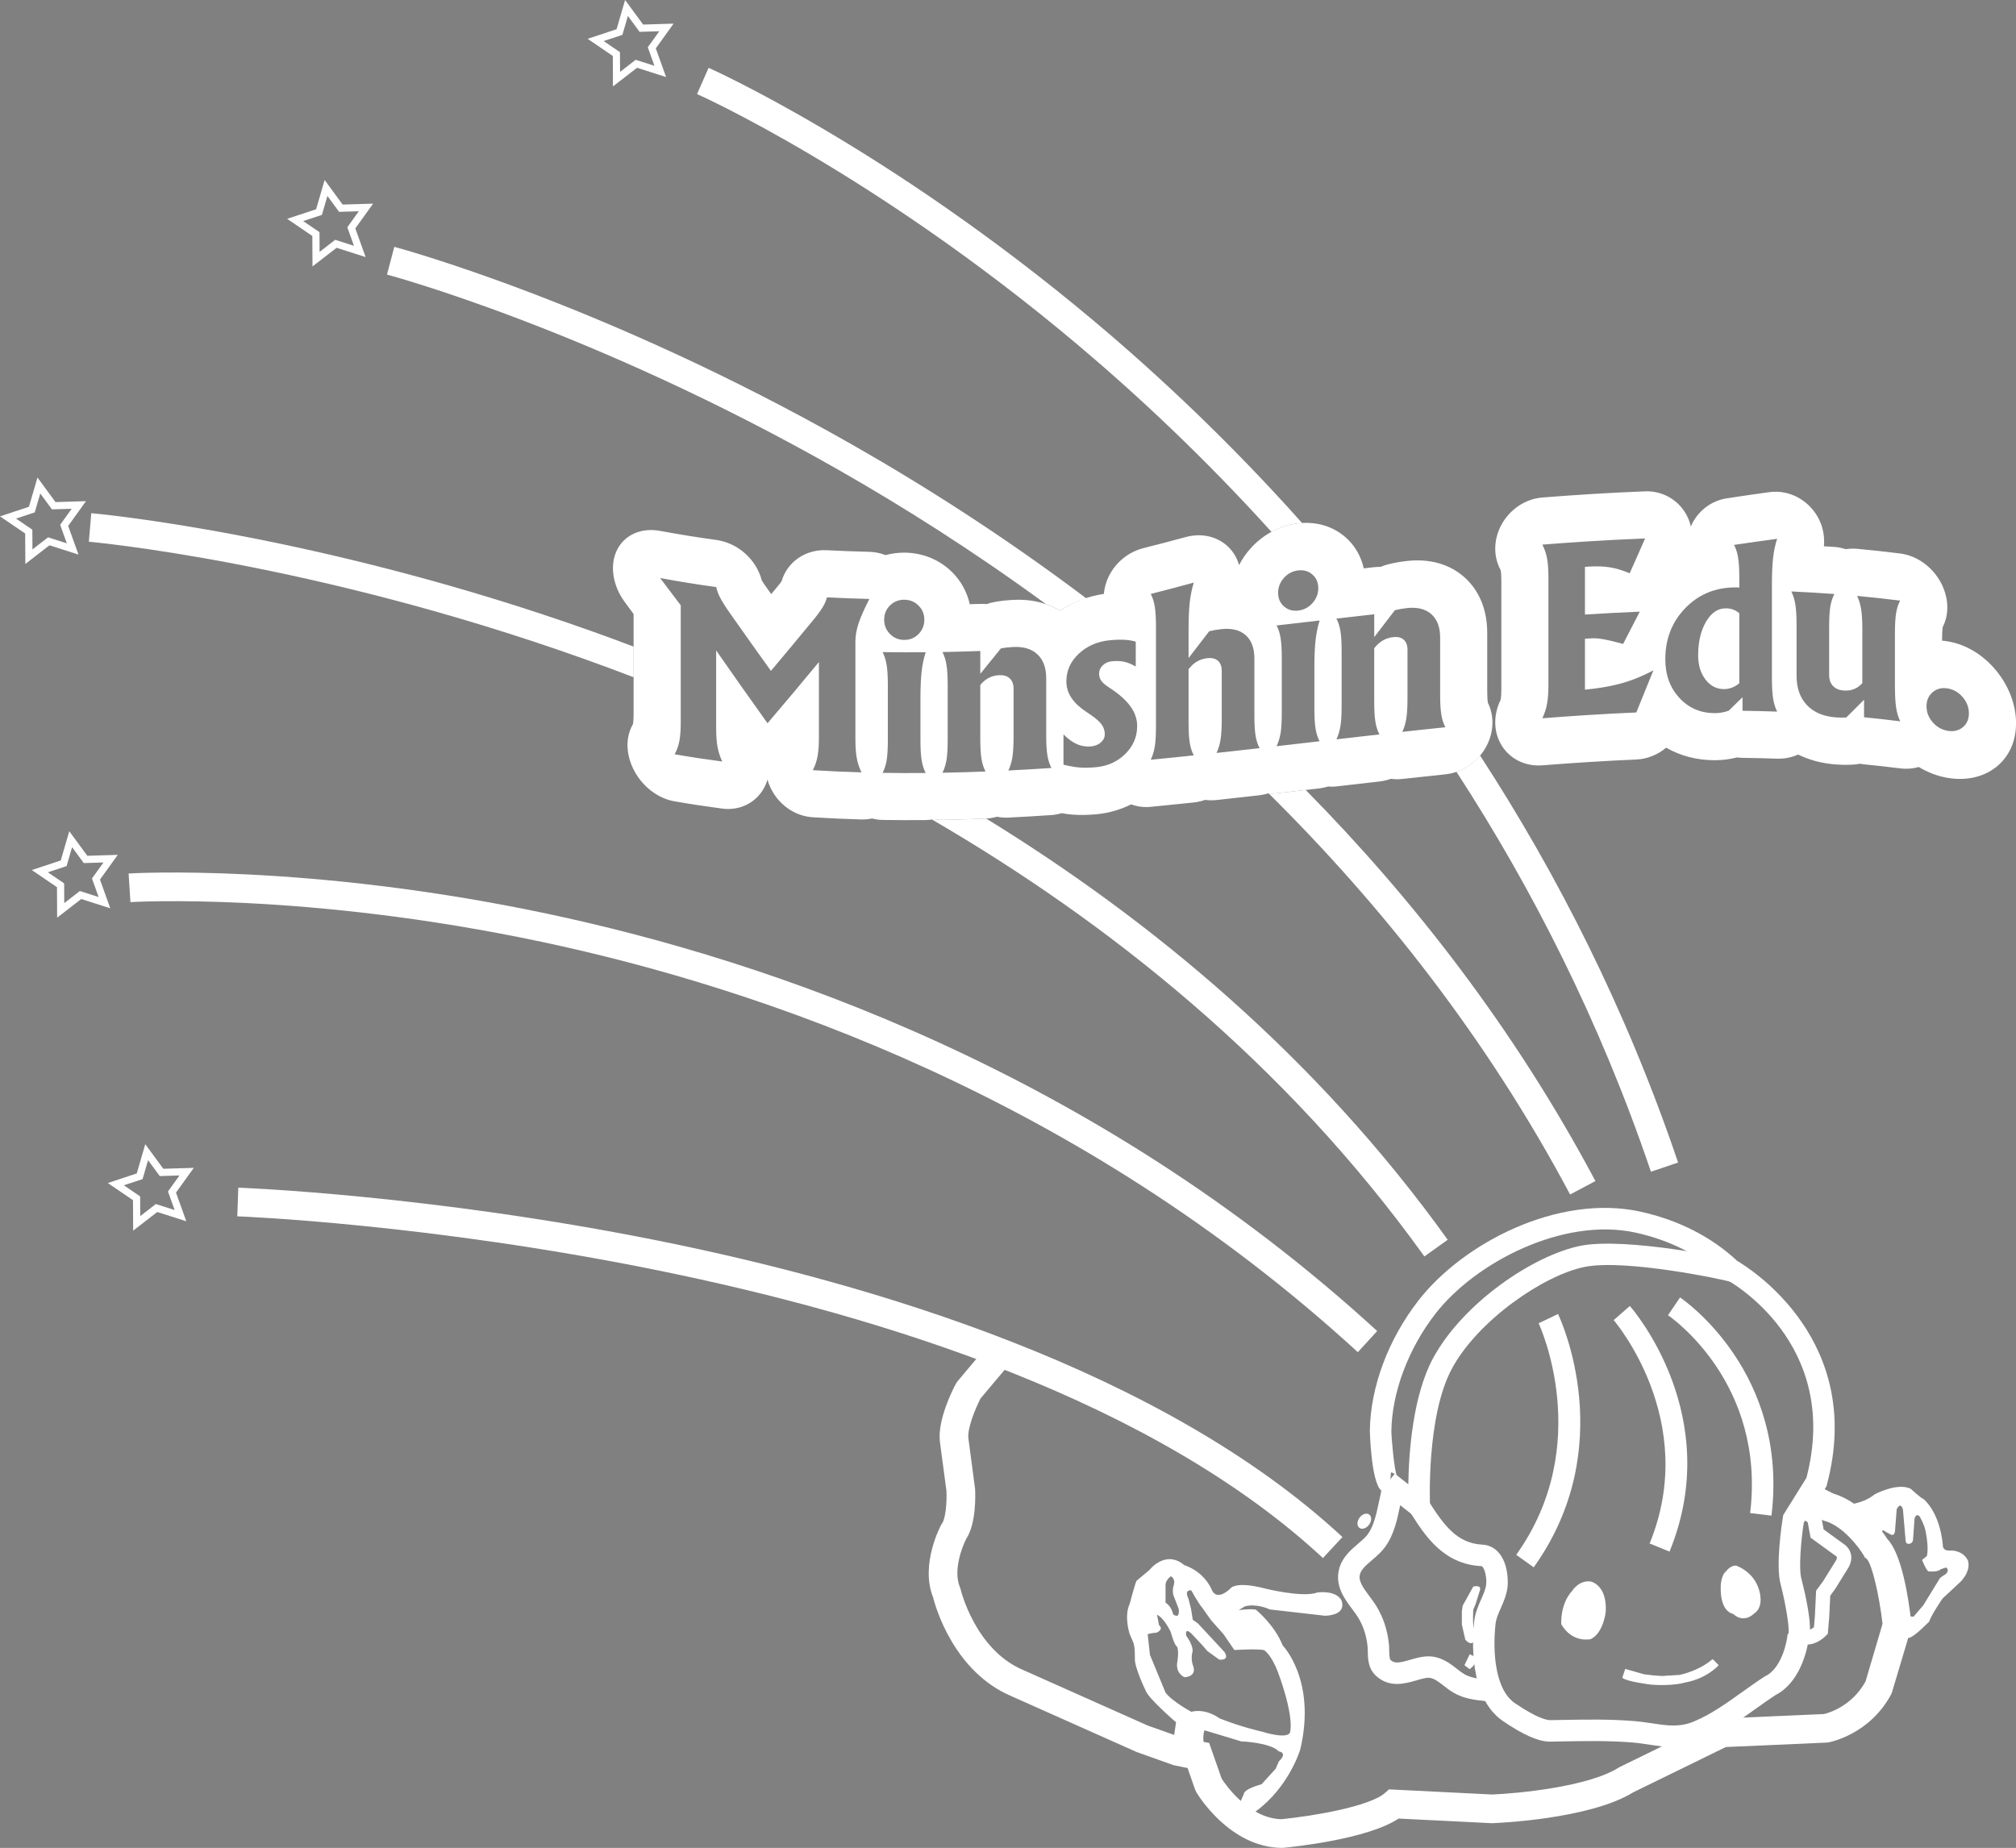 <?xml version="1.0" encoding="utf-8"?>
<!-- Generator: Adobe Illustrator 16.0.0, SVG Export Plug-In . SVG Version: 6.00 Build 0)  -->
<!DOCTYPE svg PUBLIC "-//W3C//DTD SVG 1.1//EN" "http://www.w3.org/Graphics/SVG/1.1/DTD/svg11.dtd">
<svg version="1.1" id="分離模式" xmlns="http://www.w3.org/2000/svg" xmlns:xlink="http://www.w3.org/1999/xlink" x="0px"
	 y="0px" width="172.16px" height="157.828px" viewBox="-302.431 -76.386 172.16 157.828"
	 enable-background="new -302.431 -76.386 172.16 157.828" xml:space="preserve">
<rect x="-302.431" y="-76.386" width="172.16" height="157.828" fill="#808080" stroke="none"/>
<g>
	<g>
		<g>
			<path fill="#FFFFFF" d="M-250.086-69.004l-0.012-2.603l-2.153-1.465l2.473-0.816l0.728-2.498l1.541,2.097l2.601-0.079
				l-1.519,2.113l0.879,2.45l-2.479-0.793L-250.086-69.004z M-250.881-72.879l1.393,0.948l0.009,1.684l1.332-1.031l1.604,0.513
				l-0.569-1.585l0.983-1.367l-1.684,0.051l-0.996-1.357l-0.473,1.616L-250.881-72.879z"/>
		</g>
		<g>
			<path fill="#FFFFFF" d="M-275.746-53.628l-0.013-2.604l-2.151-1.465l2.472-0.816l0.729-2.499l1.54,2.098l2.602-0.08l-1.52,2.114
				l0.879,2.45l-2.479-0.793L-275.746-53.628z M-276.54-57.504l1.393,0.948l0.008,1.684l1.332-1.031l1.604,0.513l-0.568-1.585
				l0.982-1.368l-1.684,0.052l-0.996-1.357l-0.472,1.617L-276.54-57.504z"/>
		</g>
		<g>
			<path fill="#FFFFFF" d="M-300.267-28.218l-0.014-2.603l-2.15-1.464l2.471-0.817l0.729-2.499l1.541,2.097l2.602-0.078
				l-1.521,2.113l0.88,2.448l-2.479-0.791L-300.267-28.218z M-301.061-32.094l1.392,0.948l0.008,1.685l1.332-1.031l1.604,0.512
				l-0.569-1.584l0.984-1.368l-1.685,0.051l-0.997-1.358l-0.472,1.617L-301.061-32.094z"/>
		</g>
		<g>
			<path fill="#FFFFFF" d="M-297.552,1.991l-0.013-2.603l-2.151-1.464l2.472-0.817l0.729-2.498l1.54,2.097l2.601-0.079l-1.519,2.112
				l0.879,2.451l-2.479-0.792L-297.552,1.991z M-298.345-1.884l1.392,0.948l0.009,1.684l1.332-1.032l1.604,0.513l-0.569-1.585
				l0.983-1.366l-1.684,0.051l-0.996-1.357l-0.472,1.616L-298.345-1.884z"/>
		</g>
		<g>
			<path fill="#FFFFFF" d="M-291.06,28.722l-0.014-2.602l-2.151-1.465l2.472-0.818l0.728-2.498l1.541,2.099l2.603-0.078
				l-1.521,2.112l0.88,2.449l-2.479-0.791L-291.06,28.722z M-291.856,24.847l1.393,0.949l0.009,1.684l1.331-1.03l1.605,0.513
				l-0.569-1.586l0.983-1.367l-1.684,0.051l-0.997-1.356l-0.471,1.617L-291.856,24.847z"/>
		</g>
		<g>
			<path fill="#FFFFFF" d="M-193.849-30.959c0.71-0.387,1.481-0.639,2.28-0.732c0.112-0.013,0.224-0.016,0.333-0.022
				c-6.157-6.905-12.283-12.646-17.773-17.256c-17.646-14.819-32.759-21.558-32.91-21.624l-0.987,2.241
				c0.148,0.065,15,6.697,32.39,21.313C-205.36-42.703-199.632-37.351-193.849-30.959z"/>
			<path fill="#FFFFFF" d="M-176.041-11.861c-0.54,0.642-1.239,1.128-2.014,1.395c6.411,9.863,12.229,21.225,16.609,34.156
				l2.319-0.786C-163.585,9.737-169.512-1.827-176.041-11.861z"/>
		</g>
		<g>
			<path fill="#FFFFFF" d="M-213.102-24.782c0.454,0.158,0.851,0.353,1.192,0.563c0.684-0.464,1.435-0.815,2.229-1.073
				c-7.036-5.301-13.891-9.654-20.03-13.148c-21.295-12.118-38.873-16.816-39.048-16.862l-0.623,2.368
				c0.172,0.045,17.497,4.682,38.523,16.658C-225.385-33.158-219.338-29.348-213.102-24.782z"/>
			<path fill="#FFFFFF" d="M-190.929-8.917c-0.829,0.096-1.658,0.192-2.487,0.287c-0.229,0.026-0.453,0.025-0.674,0.011
				c9.521,9.42,18.564,20.758,25.74,34.254l2.162-1.148C-173.129,11.433-181.781,0.369-190.929-8.917z"/>
		</g>
		<g>
			<path fill="none" stroke="#000000" stroke-width="3.061" stroke-miterlimit="10" d="M-294.74-31.335"/>
		</g>
		<g>
			<path fill="none" stroke="#000000" stroke-width="3.061" stroke-miterlimit="10" d="M-179.797,30.216"/>
		</g>
		<g>
			<path fill="#FFFFFF" d="M-186.477,39.101c-23.778-21.781-50.991-31.072-69.634-35.031c-20.236-4.297-35.033-3.417-35.181-3.407
				l-0.157-2.444c0.15-0.009,15.217-0.914,35.766,3.438c18.963,4.017,46.648,13.46,70.859,35.64L-186.477,39.101z"/>
		</g>
		<g>
			<path fill="#FFFFFF" d="M-189.456,56.685c-28.768-26.688-92.074-29.163-92.71-29.186l0.084-2.447
				c0.161,0.006,16.341,0.599,35.908,4.535c18.123,3.647,42.964,10.998,58.383,25.303L-189.456,56.685z"/>
		</g>
		<g>
			<path fill="#FFFFFF" d="M-159.535,72.824c-0.716,0-1.396-0.103-2.063-0.203c-0.466-0.069-0.947-0.143-1.45-0.184
				c-1.968-0.161-4-0.125-5.964-0.091l-1.049,0.02c-0.967,0.002-2.262-0.551-4.052-1.779c-2.902-1.996-2.591-7.012-2.426-8.502
				c0.079-0.709,0.35-1.318,0.587-1.859c0.198-0.445,0.386-0.868,0.434-1.276c0.056-0.478-0.063-1.224-0.305-1.508
				c-0.054-0.063-0.081-0.065-0.106-0.067c-3.267-0.166-4.822-2.619-6.073-4.592l1.551-0.982c1.347,2.121,2.464,3.631,4.615,3.74
				c0.555,0.028,1.044,0.275,1.416,0.715c0.74,0.875,0.799,2.285,0.726,2.908c-0.081,0.686-0.345,1.281-0.577,1.809
				c-0.203,0.457-0.396,0.89-0.442,1.316c-0.281,2.542,0.002,5.659,1.641,6.785c1.933,1.326,2.737,1.436,2.983,1.457l1.044-0.018
				c2.009-0.037,4.087-0.072,6.146,0.096c0.565,0.047,1.078,0.124,1.574,0.197c1.312,0.197,2.346,0.354,3.601-0.183
				c1.444-0.614,2.713-1.522,4.056-2.483c0.617-0.44,1.254-0.896,1.909-1.321l0.095-0.054c1.499-0.736,1.852-3.272,1.854-3.299
				l0.028-0.233l0.083-0.115c0.084-0.5-0.211-2.374-0.651-4.108c-0.486-1.617,0.102-5.385,0.171-5.809l0.028-0.182l1.986-3.188
				c2.984-11.478-6.491-16.746-6.896-16.967l-0.107-0.059l-0.09-0.086c-1.964-1.866-4.565-3.192-7.522-3.832
				c-6.183-1.336-13.676,2.559-17.073,6.935c-2.315,2.985-3.721,6.738-3.759,10.039c0.004,0.546,0.236,3.335,0.486,3.846
				c-0.048-0.099-0.232-0.288-0.525-0.334l-0.128,1.827c-0.062,0-0.124-0.006-0.184-0.018l-0.524-0.073l0.024-0.173
				c-0.021-0.018-0.039-0.034-0.057-0.053c-0.825-0.836-0.93-5.004-0.93-5.043c0.042-3.742,1.554-7.805,4.145-11.145
				c3.82-4.923,11.939-9.111,18.913-7.604c3.246,0.701,6.12,2.16,8.317,4.22c1.195,0.7,10.93,6.854,7.65,19.123l-0.035,0.133
				l-1.935,3.104c-0.227,1.472-0.458,3.938-0.188,4.844c0.929,3.646,0.765,4.875,0.567,5.353c-0.123,0.733-0.71,3.456-2.788,4.517
				c-0.605,0.396-1.21,0.828-1.796,1.246c-1.364,0.978-2.775,1.987-4.405,2.682C-157.914,72.7-158.746,72.824-159.535,72.824z"/>
		</g>
		<g>
			<path fill="#FFFFFF" d="M-180.213,54.255l-4.242-3.332l1.134-1.444l1.156,0.907c0.041-2.693,0.377-7.572,2.125-10.789
				c2.578-4.742,8.591-8.782,12.59-9.582c3.783-0.756,13.03,1.074,13.622,1.447l-0.979,1.553l0.49-0.776l-0.321,0.858
				c-0.776-0.248-9.064-1.959-12.452-1.28c-3.51,0.7-9.104,4.553-11.335,8.657c-2.228,4.097-1.888,11.695-1.884,11.771
				L-180.213,54.255z"/>
		</g>
		<g>
			<path fill="#FFFFFF" d="M-151.153,53.063l-1.822-0.221c1.337-11.057-6.672-16.66-7.015-16.895l1.031-1.52
				C-158.579,34.687-149.677,40.868-151.153,53.063z"/>
		</g>
		<g>
			<path fill="#FFFFFF" d="M-159.859,56.136l-1.699-0.695c4.295-10.483-2.996-18.99-3.07-19.075l1.381-1.21
				C-162.914,35.536-155.137,44.613-159.859,56.136z"/>
		</g>
		<g>
			<path fill="#FFFFFF" d="M-171.456,57.478l-1.494-1.067c6.731-9.424,1.962-19.677,1.913-19.778l1.657-0.791
				C-169.161,36.298-164.1,47.181-171.456,57.478z"/>
		</g>
		<g>
			<path fill="#FFFFFF" d="M-175.497,68.912l-0.108-0.012c-0.849-0.091-1.809-0.195-2.693-0.711c-0.323-0.188-0.596-0.4-0.86-0.607
				c-0.393-0.306-0.732-0.569-1.113-0.653c-0.287-0.063-0.757,0.074-1.213,0.207c-0.967,0.279-2.291,0.662-3.436-0.387
				c-0.684-0.625-0.699-1.488-0.71-2.119c-0.003-0.149-0.003-0.298-0.019-0.434c-0.102-0.911-0.352-1.676-0.786-2.406
				c-0.136-0.227-0.318-0.472-0.513-0.73c-0.675-0.902-1.515-2.025-1.116-3.481c0.265-0.965,0.983-1.581,1.618-2.124
				c0.312-0.266,0.604-0.517,0.793-0.767c0.539-0.712,0.762-1.771,0.978-2.794c0.112-0.529,0.227-1.077,0.388-1.592l1.753,0.547
				c-0.135,0.432-0.235,0.912-0.344,1.424c-0.245,1.162-0.523,2.482-1.31,3.521c-0.31,0.409-0.692,0.737-1.063,1.055
				c-0.477,0.408-0.926,0.793-1.042,1.214c-0.15,0.551,0.208,1.084,0.816,1.896c0.214,0.286,0.436,0.582,0.62,0.892
				c0.565,0.951,0.903,1.979,1.032,3.145c0.021,0.189,0.026,0.395,0.029,0.604c0.005,0.279,0.013,0.703,0.113,0.795
				c0.351,0.322,0.762,0.246,1.686-0.021c0.646-0.188,1.375-0.396,2.116-0.236c0.788,0.174,1.352,0.612,1.849,1
				c0.228,0.177,0.442,0.344,0.658,0.47c0.545,0.317,1.234,0.392,1.964,0.471l0.111,0.013L-175.497,68.912z"/>
		</g>
		<g>
			
				<ellipse transform="matrix(0.589 -0.808 0.808 0.589 -119.764 -128.186)" fill="#FFFFFF" cx="-185.841" cy="53.59" rx="0.707" ry="0.506"/>
		</g>
		<g>
			<path fill="#FFFFFF" d="M-166.585,58.688c0,0,1.403,0.278,1.281,2.571c0,0-0.178,1.816-1.281,2.352c0,0-1.57,0.378-2.517-1.271
				c0,0-0.134-1.703,0.936-2.86C-168.166,59.479-167.597,58.554-166.585,58.688z"/>
		</g>
		<g>
			<path fill="#FFFFFF" d="M-154.187,57.329c0,0,1.469,0.453,1.958,2.025c0,0,0.537,1.484-0.437,2.097c0,0-0.834,0.858-1.765,0
				c0,0-1.105-0.104-1.058-2.315c0,0,0.006-0.996,0.478-1.334C-155.01,57.802-154.695,57.323-154.187,57.329z"/>
		</g>
		<g>
			<path fill="#FFFFFF" d="M-163.643,66.155l1.607,0.457c0,0,1.469,0.208,1.871,0.124l1.137-0.067c0,0,1.567-0.277,2.801-1.316
				h0.097l0.471,0.484c0,0-0.999,1.149-2.883,1.482c0,0-0.997,0.318-2.882,0.181c0,0-2.163-0.264-2.468-0.596L-163.643,66.155z"/>
		</g>
		<g>
			<path fill="#FFFFFF" d="M-192.897,81.442l-0.063-0.001c-4.474-0.036-7.197-4.566-7.31-4.761l-0.102-0.217l-0.645-1.844
				l-1.182-0.238l-3.168-1.129l-10.669-4.758c-4.927-2.08-6.502-7.607-6.72-8.47c-1.104-2.797,0.634-6.058,0.709-6.195l0.08-0.127
				c0.275-0.387,0.409-1.746,0.36-2.748l-0.563-4.231c-0.204-1.865,1.106-4.434,1.371-4.93l0.144-0.212l2.807-3.335l1.874,1.577
				l-2.721,3.231c-0.502,0.977-1.128,2.596-1.043,3.373l0.575,4.347c0.027,0.487,0.113,2.95-0.755,4.271
				c-0.371,0.719-1.128,2.727-0.54,4.129l0.065,0.2c0.011,0.048,1.243,5.147,5.333,6.874l10.647,4.748l2.945,1.045l2.295,0.438
				l1.065,3.047c0.352,0.543,2.336,3.401,5.105,3.465c2.759-0.269,7.535-1.099,8.819-2.221l0.373-0.326l8.8,0.438
				c2.178-0.086,8.207-0.655,10.793-2.289l0.116-0.064l8.435-4.125l9.009-0.396c0.387-0.092,2.375-0.66,3.54-2.787l1.45-4.924
				c-0.297-2.525-0.908-5.069-1.335-5.522l-0.183-0.144l-0.094-0.179c-0.399-0.672-1.78-2.514-3.329-2.935l-0.224-0.084l-1.7-0.842
				l1.087-2.193l1.601,0.792c2.442,0.728,4.156,3.198,4.578,3.858c1.245,1.297,1.823,5.037,2.062,7.224l0.027,0.243l-1.714,5.736
				c-1.826,3.492-5.244,4.152-5.389,4.18l-0.166,0.018l-8.602,0.378l-7.919,3.874c-3.726,2.303-11.667,2.618-12.004,2.631
				l-0.053,0.002l-0.053-0.003l-7.918-0.394c-2.654,1.773-9.079,2.427-9.842,2.499L-192.897,81.442z"/>
		</g>
		<g>
			<path fill="#FFFFFF" d="M-141.933,56.519l0.203-2.061c0,0,0.036-0.294,0.35,0l0.349,0.184c0,0,0.419,0.313,0.439-0.403
				l0.131-1.71c0,0,0.313-0.717,0.534,0l0.23,2.666c0,0,0.009,0.331,0.303,0.275c0,0,0.312-0.019,0.331-0.367l0.129-1.784
				c0,0,0.109-0.515,0.44-0.183c0,0,0.404,0.711,0.496,1.229c0,0,0.313,1.438,0.11,2.154l-0.404,0.33c0,0,0.386,0.975,0.569,0.975
				c0,0,0.754,0.093,1.029-0.184l0.442-0.147c0,0,0.349,0.166,0,0.552c0,0-0.442,0.26-0.534,0.387l-1.396,2.281l-0.833,0.973
				c0,0-0.437,0.058-0.603-0.274l-1.097,0.114l-0.251,2.201l1.604-0.238c0.497-0.146,1.692-1.396,1.692-1.396
				c0.11-0.459,1.122-1.949,1.122-1.949l1.581-1.471c0.92-1.012,0.588-1.783,0.588-1.783c-0.441-0.883-1.416-0.847-1.416-0.847
				c-0.754,0.072-0.717-0.387-0.717-0.387c-0.257-2.94-1.654-4.008-1.654-4.008c-0.203-0.056-1.103-0.884-1.103-0.884
				c-1.158-0.551-3.071,0.479-3.071,0.479c-1.084,0.9-2.74,0.938-2.74,0.938l3.145,4.414"/>
		</g>
		<g>
			<path fill="#FFFFFF" d="M-176.619,59.121c0,0,0.753-0.196,0.559,0.349l-0.363,1.158l-0.195,0.461c0,0-0.083,1.338,0.084,1.715
				l0.14,0.527l-0.244,0.559c0,0-0.271,0.25-0.662-0.237l-0.293-1.296v-1.102l0.07-0.502L-176.619,59.121z"/>
		</g>
		<g>
			<path fill="#FFFFFF" d="M-176.926,64.907c0,0,0.641,0.209,0.599,0.502l-0.298,0.502l-0.301,0.266l-0.223-0.168l-0.224-0.168
				L-176.926,64.907z"/>
		</g>
		<g>
			<path fill="#FFFFFF" d="M-148.071,64.068c-0.029,0-0.059,0-0.089-0.003c-0.303-0.02-0.74-0.143-1.105-0.624l0.977-0.739
				c0.103,0.135,0.172,0.141,0.203,0.143c0.16,0.018,0.386-0.119,0.559-0.252l0.081-0.947l0.104-2.176l0.599-0.811l1.026-1.652
				c0.119-0.175,0.169-0.308,0.152-0.383c-0.016-0.06-0.088-0.115-0.089-0.115l-0.07-0.045l-2.092-1.521l-0.242-1.312l-1.002-0.664
				l0.676-1.021l1.437,0.95l0.248,1.344l1.674,1.216c0.145,0.089,0.527,0.368,0.651,0.88c0.072,0.297,0.076,0.771-0.318,1.34
				l-1.036,1.67l-0.406,0.552l-0.088,1.827l-0.122,1.433l-0.152,0.155C-146.576,63.392-147.255,64.068-148.071,64.068z"/>
		</g>
		<g>
			<path fill="#FFFFFF" d="M-187.897,60.253c-0.532-0.857-2.04-0.625-2.04-0.625c-1.242,0.467-4.466-0.341-4.466-0.341
				c-2.571-0.67-2.956,0-2.956,0c-1.212,1.134-1.566,0.154-1.566,0.154c-0.74-1.697-2.365-2.146-2.365-2.146
				c-1.626-1.361-2.986,0.414-2.986,0.414l-1.094,0.916c-0.118,0.178-0.591,1.979-0.591,1.979c-0.502,1.065,0,2.571,0,2.571
				l0.295,0.681c0.178,0.384,0.148,1.42,0.148,1.42c-0.03,0.769,0.916,2.721,0.916,2.721c0.236,0.683,2.602,2.72,2.602,2.72
				l-0.177,1.183h0.118l-0.271,0.354l2.841,0.562c-0.354-0.562-0.089-1.419-0.089-1.419s2.483,0.738,3.134,0.945
				c0,0,2.483,0.09,3.223,0.856c0,0,0.799,0.09,0,0.856l-0.267,0.621l-1.212,1.332c0,0-1.507,0.383-1.521,0.856l-0.458,1.034
				l0.975,0.738l0.444-0.266c2.926-2.099,3.872-5.352,3.872-5.352c1.39-5.913-1.507-8.869-1.507-8.869
				c-0.681-1.744-2.276-3.045-2.276-3.045c-0.296-0.117-1.479,0.029-1.479,0.029l0.532-0.324c1.035-0.268,2.128,0.266,2.128,0.266
				l4.73,0.542C-187.248,61.513-187.897,60.253-187.897,60.253z M-202.446,58.24c0,0,0.409,0.173,0.259,0.731
				c0,0-0.214,0.58,0.033,1.076l0.375,0.969c0,0,0.173,0.945-0.474,0.473c0,0-0.107-0.667-0.645-0.988v-1.529
				C-202.896,58.972-202.919,58.605-202.446,58.24z M-194.485,64.546c0,0,0.623,0.365,1.205,1.937c0,0,1.313,3.421,1.032,5.013
				c0,0,0.086,0.773-2.474,0c0,0-1.68-0.365-3.571-1.12c0,0-1.119-0.882-2.409-0.559c0,0-1.657-0.903-2.194-1.636l-1.334-3.228
				l-0.193-1.765c0,0,0.322-0.106,0.752-0.129c0,0,0.667-0.258,0.215-0.646l-0.171-0.881c0,0,0.516,0.148,1.162,1.439
				c0,0,0.323,1.184,0.538,1.27c0,0,0.193,0.215,0.043,1.271c0,0-0.258,0.925,0.603,1.354c0,0,1.141-0.021,0.709-1.054
				c0,0-0.192-0.517-0.021-1.142c0,0,0.107-0.451-0.538-1.354c0,0-0.172-0.773,0.473-0.15l0.904,0.969l0.43,0.494l1.01,0.731
				c0,0,0.927,0.128,0.452-0.646l-2.279-2.453l-0.431-0.301l-0.15-0.947l-0.215-0.838c0,0-0.43-0.795,0.236-0.73
				c0,0,0.604,1.098,0.903,1.441l0.796,1.117l1.054,1.184l0.927,1.355C-197.022,64.546-195.152,64.415-194.485,64.546z"/>
		</g>
		<g>
			<path fill="#FFFFFF" d="M-175.375-16.372C-175.375-16.372-175.375-16.373-175.375-16.372c-0.013-0.075-0.051-0.372-0.051-1.072
				c0-1.626,0-3.253,0-4.879c0-2.481-1.048-3.952-1.928-4.743c-0.879-0.79-2.447-1.68-4.929-1.408
				c-0.535,0.059-1.063,0.151-1.566,0.276c-0.233,0.057-0.462,0.133-0.684,0.229c-0.178-0.004-0.36,0.004-0.546,0.025
				c-0.297,0.033-0.594,0.068-0.891,0.102c-0.232-1.034-0.755-1.948-1.54-2.642c-1.081-0.956-2.522-1.383-4.061-1.206
				c-1.538,0.178-2.981,0.938-4.063,2.141c-0.396,0.439-0.724,0.921-0.984,1.429c-0.154-0.543-0.429-1.042-0.819-1.455
				c-0.771-0.812-1.89-1.194-3.052-1.071c-0.217,0.023-0.436,0.063-0.654,0.122c-0.606,0.163-1.212,0.325-1.819,0.485
				c-0.612,0.159-1.225,0.317-1.838,0.473c-1.271,0.325-2.367,1.219-2.951,2.416c-0.234,0.479-0.369,0.985-0.415,1.49
				c-1.373,0.203-2.641,0.691-3.746,1.442c-0.923-0.566-2.229-1.024-4.015-0.931c-0.535,0.028-1.063,0.087-1.567,0.177
				c-0.232,0.041-0.461,0.102-0.683,0.181c-0.178-0.017-0.36-0.023-0.545-0.016c-0.298,0.011-0.597,0.015-0.895,0.024
				c-0.231-1.05-0.755-2.005-1.537-2.769c-1.08-1.056-2.522-1.628-4.061-1.633c-0.546-0.002-1.08,0.072-1.59,0.209
				c-0.438-0.167-0.905-0.268-1.386-0.279c-1.21-0.029-2.419-0.074-3.63-0.137c-1.806-0.093-3.376,0.98-3.866,2.651
				c-0.067,0.099-0.243,0.343-0.631,0.794c-0.011,0.011-0.254,0.3-0.254,0.3c-0.072-0.102-0.146-0.204-0.219-0.305
				c-0.343-0.473-0.513-0.739-0.589-0.868c-0.464-1.796-2.051-3.198-3.888-3.45c-1.6-0.219-3.197-0.476-4.796-0.773
				c-1.577-0.292-3.01,0.315-3.662,1.604c-0.653,1.285-0.405,3.03,0.633,4.45c0.256,0.351,0.513,0.7,0.77,1.048
				c0,2.83,0,5.659,0,8.488c0,0.584-0.042,0.829-0.05,0.873c-0.011,0.057-0.023,0.086-0.034,0.101
				c-0.634,1.112-0.573,2.613,0.158,3.96c0.731,1.348,2.029,2.334,3.428,2.576c1.355,0.234,2.711,0.44,4.065,0.618
				c1.399,0.186,2.698-0.403,3.429-1.523c0.193-0.296,0.339-0.616,0.438-0.95c0.099,0.354,0.245,0.702,0.438,1.034
				c0.731,1.26,2.03,2.095,3.43,2.181c1.387,0.086,2.772,0.148,4.161,0.188c0.307,0.009,0.606-0.024,0.898-0.085
				c0.292,0.074,0.593,0.121,0.901,0.125c1.225,0.019,2.451,0.023,3.677,0.011c0.243-0.002,0.481-0.034,0.715-0.08
				c0.234,0.04,0.472,0.065,0.716,0.061c1.227-0.022,2.451-0.058,3.678-0.106c0.333-0.013,0.66-0.069,0.976-0.16
				c0.315,0.063,0.643,0.09,0.977,0.074c1.227-0.061,2.451-0.133,3.677-0.215c0.296-0.02,0.586-0.079,0.869-0.162
				c0.332,0.058,0.641,0.098,0.933,0.122c0.578,0.045,1.212,0.04,1.942-0.021c1.095-0.089,2.126-0.385,3.069-0.855
				c0.518,0.188,1.082,0.27,1.667,0.212c1.227-0.119,2.452-0.243,3.679-0.373c0.33-0.035,0.656-0.111,0.971-0.222
				c0.313,0.043,0.64,0.05,0.971,0.014c1.227-0.133,2.451-0.27,3.677-0.41c0.246-0.028,0.487-0.085,0.726-0.156
				c0.237,0.017,0.479,0.02,0.726-0.009c1.226-0.14,2.451-0.282,3.676-0.424c0.244-0.028,0.482-0.085,0.718-0.155
				c0.233,0.016,0.472,0.018,0.714-0.011c1.226-0.141,2.452-0.281,3.677-0.419c0.334-0.038,0.662-0.117,0.977-0.229
				c0.315,0.043,0.644,0.048,0.977,0.011c1.226-0.135,2.451-0.267,3.676-0.394c1.4-0.146,2.7-1,3.432-2.264
				C-174.859-13.748-174.787-15.199-175.375-16.372z M-229.262-11.625c0.079,0.426,0.212,0.829,0.402,1.207
				c-0.691-0.02-1.384-0.045-2.075-0.077c-0.695-0.031-1.39-0.068-2.084-0.111c0.188-0.361,0.323-0.752,0.402-1.17
				c0.079-0.417,0.119-0.956,0.119-1.614c0-2.15,0-4.3,0-6.451c-1.462,1.77-2.924,3.513-4.387,5.227c-0.001,0-0.002,0-0.002,0
				c-1.462-2.043-2.924-4.114-4.386-6.218c0,2.2,0,4.4,0,6.601c0,0.659,0.038,1.203,0.117,1.637s0.214,0.851,0.403,1.249
				c-0.676-0.089-1.352-0.185-2.028-0.287c-0.679-0.104-1.357-0.213-2.038-0.331c0.189-0.34,0.324-0.716,0.403-1.126
				c0.079-0.409,0.119-0.942,0.119-1.6c0-3.333,0-6.666,0-9.998c-0.588-0.771-1.175-1.548-1.763-2.331
				c0.799,0.149,1.599,0.288,2.397,0.416c0.799,0.129,1.6,0.248,2.398,0.357c0.05,0.285,0.173,0.609,0.369,0.973
				c0.195,0.364,0.509,0.85,0.938,1.452c1.119,1.592,2.238,3.166,3.356,4.723c0.005,0,0.01,0,0.015,0.001
				c1.136-1.348,2.272-2.713,3.409-4.095c0.439-0.521,0.763-0.949,0.968-1.278c0.205-0.331,0.335-0.629,0.393-0.899
				c0.603,0.031,1.206,0.058,1.81,0.081c0.606,0.023,1.213,0.042,1.82,0.056c-0.437,0.85-0.744,1.544-0.925,2.088
				c-0.18,0.545-0.27,1.056-0.27,1.537c0,2.786,0,5.571,0,8.357C-229.381-12.591-229.342-12.051-229.262-11.625z M-226.429-24.674
				c0.332-0.328,0.737-0.491,1.218-0.489c0.479,0.001,0.886,0.167,1.217,0.497c0.333,0.329,0.498,0.734,0.498,1.214
				c0,0.479-0.165,0.888-0.498,1.222c-0.331,0.333-0.737,0.5-1.217,0.499c-0.48-0.002-0.886-0.17-1.218-0.506
				c-0.331-0.335-0.498-0.745-0.498-1.225C-226.927-23.943-226.76-24.346-226.429-24.674z M-223.728-11.477
				c0.066,0.42,0.182,0.791,0.346,1.111c-0.613,0.006-1.227,0.008-1.838,0.006c-0.613-0.002-1.227-0.008-1.838-0.018
				c0.164-0.32,0.28-0.691,0.351-1.114c0.063-0.416,0.095-0.981,0.095-1.695c0-1.561,0-3.121,0-4.681
				c0-0.708-0.032-1.273-0.099-1.698c-0.067-0.424-0.182-0.798-0.346-1.123c0.612,0.009,1.226,0.015,1.838,0.017
				s1.226,0,1.838-0.006c-0.164,0.507-0.279,1.056-0.346,1.647s-0.1,1.357-0.1,2.298c0,1.185,0,2.369,0,3.554
				C-223.828-12.464-223.795-11.896-223.728-11.477z M-214.484-10.678c-0.612,0.036-1.225,0.069-1.838,0.1
				c0.164-0.332,0.279-0.708,0.346-1.132c0.065-0.423,0.1-0.992,0.1-1.707c0-1.38,0-2.76,0-4.141c0-0.386-0.107-0.68-0.322-0.883
				c-0.214-0.205-0.515-0.296-0.899-0.279c-0.487,0.022-0.913,0.184-1.28,0.489c-0.12,0.099-0.233,0.214-0.341,0.344
				c0,1.532,0,3.064,0,4.596c0,0.714,0.033,1.281,0.099,1.697c0.066,0.418,0.183,0.785,0.348,1.101
				c-0.613,0.024-1.227,0.045-1.84,0.063c-0.612,0.018-1.226,0.032-1.838,0.043c0.164-0.326,0.281-0.701,0.352-1.125
				c0.063-0.418,0.095-0.984,0.095-1.699c0-1.56,0-3.12,0-4.681c0-0.708-0.033-1.272-0.1-1.694
				c-0.066-0.422-0.183-0.792-0.347-1.111c0.537-0.01,1.074-0.022,1.611-0.037c0.54-0.015,1.081-0.032,1.621-0.052
				c0,0.65,0,1.301,0,1.952c0.588-0.723,1.175-1.449,1.763-2.177c0.328-0.06,0.672-0.099,1.032-0.117
				c0.891-0.046,1.586,0.162,2.085,0.63c0.5,0.469,0.749,1.147,0.749,2.038c0,1.626,0,3.253,0,4.88c0,0.714,0.033,1.279,0.1,1.695
				s0.182,0.779,0.346,1.091C-213.259-10.752-213.871-10.714-214.484-10.678z M-206.339-11.99c-0.679,0.672-1.533,1.051-2.563,1.136
				c-0.518,0.042-0.962,0.049-1.332,0.021c-0.369-0.029-0.828-0.107-1.378-0.24c0-0.862,0-1.725,0-2.587
				c0.392,0.389,0.773,0.666,1.146,0.83c0.373,0.165,0.768,0.23,1.184,0.197c0.342-0.028,0.626-0.14,0.854-0.335
				c0.227-0.196,0.341-0.431,0.341-0.701c0-0.343-0.11-0.648-0.332-0.921c-0.214-0.266-0.608-0.584-1.181-0.955
				c-0.6-0.389-1.043-0.8-1.333-1.234c-0.289-0.428-0.434-0.897-0.434-1.409c0-0.923,0.36-1.716,1.081-2.383
				c0.722-0.667,1.625-1.047,2.712-1.141c0.455-0.04,0.859-0.048,1.213-0.027c0.354,0.022,0.661,0.075,0.919,0.157
				c0,0.708,0,1.416,0,2.123c-0.348-0.2-0.67-0.336-0.967-0.402c-0.296-0.068-0.645-0.085-1.043-0.05
				c-0.321,0.028-0.589,0.143-0.801,0.343c-0.212,0.201-0.317,0.437-0.317,0.709c0,0.245,0.065,0.458,0.199,0.637
				c0.125,0.173,0.359,0.368,0.698,0.585c0.793,0.513,1.382,1.034,1.767,1.567c0.392,0.533,0.585,1.099,0.585,1.699
				C-205.32-13.456-205.66-12.661-206.339-11.99z M-196.706-12.28c-0.613,0.069-1.226,0.136-1.839,0.203
				c0.165-0.341,0.28-0.724,0.347-1.152c0.066-0.427,0.1-0.998,0.1-1.712c0-1.38,0-2.76,0-4.141c0-0.386-0.107-0.674-0.323-0.865
				c-0.214-0.192-0.514-0.266-0.9-0.225c-0.485,0.052-0.913,0.242-1.277,0.572c-0.111,0.118-0.223,0.237-0.333,0.356
				c0,1.535,0,3.07,0,4.605c0,0.715,0.034,1.278,0.099,1.691c0.067,0.414,0.182,0.772,0.347,1.079
				c-0.612,0.064-1.226,0.128-1.839,0.19c-0.612,0.062-1.226,0.123-1.839,0.182c0.165-0.339,0.282-0.723,0.352-1.153
				c0.063-0.423,0.095-0.992,0.095-1.706c0-2.842,0-5.686,0-8.528c0-0.708-0.034-1.27-0.101-1.687
				c-0.065-0.417-0.181-0.779-0.346-1.085c0.613-0.157,1.227-0.316,1.839-0.476c0.613-0.164,1.227-0.328,1.839-0.494
				c-0.165,0.523-0.279,1.083-0.347,1.681c-0.064,0.597-0.099,1.367-0.099,2.309c0,0.818,0,1.636,0,2.455
				c0.588-0.763,1.175-1.526,1.763-2.291c0.328-0.08,0.672-0.139,1.033-0.179c0.89-0.097,1.584,0.073,2.081,0.513
				c0.495,0.44,0.743,1.105,0.743,1.996c0,1.63,0,3.26,0,4.89c0,0.714,0.032,1.278,0.1,1.69c0.066,0.414,0.181,0.771,0.345,1.076
				C-195.479-12.417-196.093-12.348-196.706-12.28z M-192.787-27.03c0.332-0.37,0.738-0.583,1.218-0.638
				c0.479-0.055,0.887,0.064,1.218,0.357c0.332,0.293,0.498,0.68,0.498,1.16c0,0.479-0.166,0.905-0.498,1.275
				c-0.332,0.371-0.738,0.583-1.218,0.638c-0.479,0.056-0.886-0.063-1.218-0.357c-0.332-0.293-0.497-0.681-0.497-1.161
				C-193.285-26.235-193.119-26.66-192.787-27.03z M-190.086-14.151c0.066,0.413,0.181,0.771,0.345,1.074
				c-0.611,0.071-1.225,0.142-1.838,0.212c-0.612,0.07-1.225,0.142-1.838,0.211c0.164-0.341,0.28-0.728,0.352-1.159
				c0.063-0.424,0.094-0.993,0.094-1.707c0-1.561,0-3.121,0-4.681c0-0.708-0.033-1.27-0.1-1.686
				c-0.066-0.415-0.182-0.774-0.346-1.078c0.613-0.07,1.226-0.141,1.838-0.212c0.613-0.07,1.227-0.142,1.838-0.212
				c-0.164,0.525-0.278,1.086-0.345,1.684c-0.067,0.598-0.1,1.368-0.1,2.309c0,1.184,0,2.369,0,3.554
				C-190.185-15.126-190.153-14.562-190.086-14.151z M-180.842-14.079c-0.613,0.066-1.227,0.132-1.838,0.2
				c0.164-0.341,0.278-0.724,0.346-1.152c0.066-0.427,0.099-0.998,0.099-1.712c0-1.38,0-2.76,0-4.14
				c0-0.386-0.106-0.674-0.322-0.865c-0.214-0.192-0.515-0.265-0.899-0.222c-0.487,0.054-0.914,0.247-1.279,0.579
				c-0.12,0.107-0.234,0.232-0.342,0.37c0,1.531,0,3.063,0,4.596c0,0.714,0.034,1.277,0.102,1.69
				c0.065,0.414,0.181,0.771,0.345,1.076c-0.613,0.069-1.225,0.139-1.838,0.208s-1.227,0.141-1.839,0.211
				c0.164-0.342,0.28-0.728,0.351-1.159c0.064-0.424,0.095-0.993,0.095-1.708c0-1.561,0-3.121,0-4.681
				c0-0.708-0.032-1.269-0.099-1.685s-0.183-0.774-0.347-1.078c0.537-0.062,1.074-0.124,1.611-0.186
				c0.54-0.062,1.08-0.123,1.62-0.184c0,0.65,0,1.301,0,1.952c0.588-0.768,1.175-1.535,1.764-2.301
				c0.328-0.081,0.673-0.141,1.032-0.181c0.893-0.097,1.585,0.078,2.085,0.524c0.499,0.447,0.748,1.115,0.748,2.006
				c0,1.627,0,3.253,0,4.88c0,0.714,0.033,1.278,0.101,1.691c0.066,0.414,0.182,0.772,0.346,1.078
				C-179.616-14.21-180.228-14.145-180.842-14.079z"/>
			<g>
				<path fill="#FFFFFF" d="M-131.973-19.123c-1.101-1.334-2.565-2.226-4.129-2.486c-0.161-0.027-0.32-0.042-0.479-0.056
					c0-0.031,0-0.063,0-0.095c0-0.695,0.039-0.989,0.05-1.066c0-0.002,0-0.003,0.001-0.004c0.587-1.131,0.514-2.59-0.199-3.87
					c-0.731-1.311-2.03-2.236-3.431-2.412c-1.226-0.155-2.451-0.288-3.677-0.4c-0.331-0.031-0.657-0.019-0.971,0.034
					c-0.314-0.105-0.641-0.171-0.973-0.196c-0.299-0.022-0.599-0.034-0.897-0.054c0.118-1.085-0.208-2.216-0.94-3.113
					c-0.771-0.943-1.89-1.505-3.051-1.545c-0.217-0.008-0.437,0.002-0.654,0.032c-0.605,0.082-1.213,0.167-1.818,0.257
					c-0.613,0.088-1.227,0.179-1.839,0.275c-1.271,0.198-2.367,1.009-2.95,2.165c-0.04,0.079-0.067,0.163-0.103,0.244
					c-0.104-0.446-0.279-0.877-0.538-1.27c-0.74-1.13-2.012-1.791-3.375-1.738c-2.925,0.113-5.85,0.296-8.774,0.527
					c-1.399,0.111-2.697,0.952-3.429,2.211c-0.731,1.259-0.792,2.75-0.158,3.938c0.011,0.021,0.023,0.052,0.035,0.108
					c0.008,0.045,0.05,0.294,0.05,0.877c0,3.067,0,6.135,0,9.202c0,0.584-0.042,0.841-0.05,0.888
					c-0.012,0.059-0.025,0.092-0.034,0.111c-0.634,1.307-0.574,2.787,0.155,3.913c0.732,1.126,2.031,1.737,3.431,1.627
					c2.676-0.211,5.351-0.383,8.025-0.497c0.951-0.042,1.843-0.413,2.547-1.011c1.235,0.711,2.648,1.077,4.183,1.073
					c0.02,0,0.041,0,0.06,0c0.62-0.011,1.226-0.09,1.807-0.238c0.155,0.02,0.313,0.031,0.474,0.033
					c0.986,0.013,1.971,0.037,2.957,0.071c0.632,0.022,1.24-0.106,1.789-0.352c0.861,0.421,1.923,0.75,3.224,0.847
					c0.515,0.039,1.021,0.042,1.508,0.01c0.182-0.012,0.36-0.035,0.535-0.071c0.119,0.022,0.241,0.039,0.365,0.051
					c1.03,0.1,2.061,0.215,3.089,0.345c0.556,0.069,1.093,0.024,1.586-0.118c0.764,0.464,1.601,0.784,2.471,0.93
					c1.563,0.261,3.028-0.058,4.129-0.923c1.098-0.865,1.703-2.186,1.703-3.75C-130.269-16.181-130.875-17.792-131.973-19.123z
					 M-161.964-17.338c-0.243,0.601-0.487,1.201-0.73,1.803c-1.462,0.062-2.925,0.142-4.388,0.235
					c-1.213,0.078-2.426,0.166-3.639,0.261c0.188-0.388,0.323-0.797,0.401-1.227c0.079-0.429,0.119-0.972,0.119-1.63
					c0-3.067,0-6.134,0-9.202c0-0.656-0.04-1.193-0.119-1.611c-0.078-0.417-0.214-0.803-0.401-1.162
					c1.213-0.096,2.426-0.183,3.639-0.261c1.712-0.11,3.425-0.2,5.137-0.266c-0.218,0.495-0.436,0.99-0.653,1.486
					c-0.222,0.496-0.442,0.992-0.664,1.488c-0.594-0.25-1.15-0.419-1.667-0.503c-0.52-0.087-1.116-0.11-1.791-0.067
					c-0.12,0.007-0.24,0.015-0.361,0.022c0,1.358,0,2.717,0,4.075c1.562-0.1,3.121-0.184,4.683-0.248
					c-0.237,0.458-0.475,0.917-0.712,1.375c-0.236,0.458-0.473,0.919-0.71,1.38c-0.709-0.193-1.263-0.324-1.664-0.396
					c-0.4-0.072-0.736-0.099-1.009-0.083c-0.195,0.012-0.392,0.024-0.588,0.037c0,1.45,0,2.9,0,4.35
					c1.074-0.106,2.002-0.256,2.786-0.454c1.042-0.261,2.063-0.662,3.062-1.202C-161.476-18.537-161.72-17.938-161.964-17.338z
					 M-151.014-16.734c0.065,0.423,0.182,0.797,0.346,1.126c-0.493-0.018-0.985-0.032-1.478-0.044
					c-0.493-0.012-0.986-0.021-1.479-0.028c0-0.386,0-0.771,0-1.157c-0.392,0.38-0.783,0.762-1.174,1.146
					c-0.361,0.135-0.75,0.208-1.166,0.215c-1.219,0.003-2.233-0.423-3.042-1.294c-0.808-0.869-1.212-1.969-1.212-3.309
					c0-1.743,0.575-3.211,1.725-4.387c1.15-1.173,2.59-1.766,4.321-1.75c0.094-0.005,0.187,0.002,0.275,0.022
					c0-0.278,0-0.556,0-0.834c0-0.713-0.033-1.281-0.101-1.703c-0.066-0.42-0.182-0.793-0.346-1.117
					c0.612-0.092,1.226-0.182,1.838-0.266c0.613-0.088,1.226-0.172,1.838-0.252c-0.165,0.5-0.28,1.044-0.346,1.633
					c-0.066,0.588-0.1,1.353-0.1,2.295c0,2.666,0,5.332,0,7.998C-151.114-17.724-151.081-17.156-151.014-16.734z M-140.504-15.935
					c0.066,0.429,0.182,0.813,0.346,1.157c-0.515-0.065-1.029-0.126-1.544-0.184c-0.515-0.057-1.029-0.111-1.545-0.162
					c0-0.499,0-0.998,0-1.498c-0.505,0.501-1.011,1.006-1.517,1.513c-0.284,0.021-0.581,0.017-0.892-0.006
					c-1.055-0.08-1.877-0.424-2.468-1.048c-0.591-0.623-0.886-1.458-0.886-2.514c0-1.453,0-2.906,0-4.359
					c0-0.708-0.034-1.275-0.101-1.701c-0.066-0.427-0.182-0.805-0.346-1.134c0.613,0.027,1.227,0.059,1.838,0.096
					c0.612,0.037,1.226,0.078,1.838,0.123c-0.164,0.311-0.28,0.674-0.351,1.092c-0.063,0.419-0.095,0.982-0.095,1.69
					c0,1.38,0,2.761,0,4.142c0,0.385,0.107,0.693,0.322,0.924c0.216,0.231,0.516,0.36,0.9,0.391c0.486,0.04,0.913-0.067,1.279-0.324
					c0.109-0.097,0.221-0.194,0.332-0.291c0-1.535,0-3.07,0-4.606c0-0.708-0.033-1.276-0.101-1.706
					c-0.065-0.43-0.181-0.813-0.346-1.15c0.613,0.057,1.226,0.118,1.839,0.185c0.613,0.066,1.226,0.139,1.838,0.216
					c-0.164,0.301-0.279,0.66-0.346,1.075s-0.1,0.976-0.1,1.685c0,1.56,0,3.12,0,4.681
					C-140.603-16.935-140.571-16.364-140.504-15.935z M-134.818-14.269c-0.351,0.286-0.778,0.386-1.283,0.301
					c-0.506-0.084-0.935-0.327-1.285-0.73c-0.352-0.407-0.526-0.858-0.526-1.364c0-0.506,0.175-0.909,0.526-1.206
					c0.351-0.296,0.779-0.404,1.285-0.319c0.505,0.084,0.933,0.335,1.283,0.749c0.352,0.415,0.525,0.876,0.525,1.381
					C-134.293-14.952-134.468-14.557-134.818-14.269z"/>
				<path fill="#FFFFFF" d="M-156.743-23.284c-0.447,0.765-0.672,1.724-0.672,2.873c0,0.829,0.208,1.514,0.625,2.061
					c0.417,0.545,0.941,0.818,1.573,0.82c0.499-0.005,0.938-0.172,1.317-0.503c0-1.993,0-3.986,0-5.98
					c-0.336-0.281-0.721-0.42-1.156-0.416C-155.731-24.432-156.294-24.048-156.743-23.284z"/>
			</g>
		</g>
		<g>
			<path fill="#FFFFFF" d="M-248.32-21.158c-1.142-0.432-2.27-0.849-3.37-1.243c-23.667-8.447-42.757-10.138-42.946-10.154
				l-0.207,2.439c0.188,0.016,19.015,1.69,42.395,10.045c1.346,0.48,2.724,0.99,4.128,1.529
				C-248.32-19.413-248.32-20.285-248.32-21.158z"/>
			<path fill="#FFFFFF" d="M-218.218-6.475c-0.02,0.001-0.038,0.005-0.056,0.005c-1.227,0.048-2.452,0.084-3.678,0.106
				c-0.244,0.004-0.48-0.021-0.716-0.061c-0.06,0.012-0.12,0.02-0.18,0.029c14.915,8.679,30.156,20.729,42.055,37.322l1.99-1.426
				C-190.027,13.849-204.149,2.177-218.218-6.475z"/>
		</g>
	</g>
</g>
</svg>
